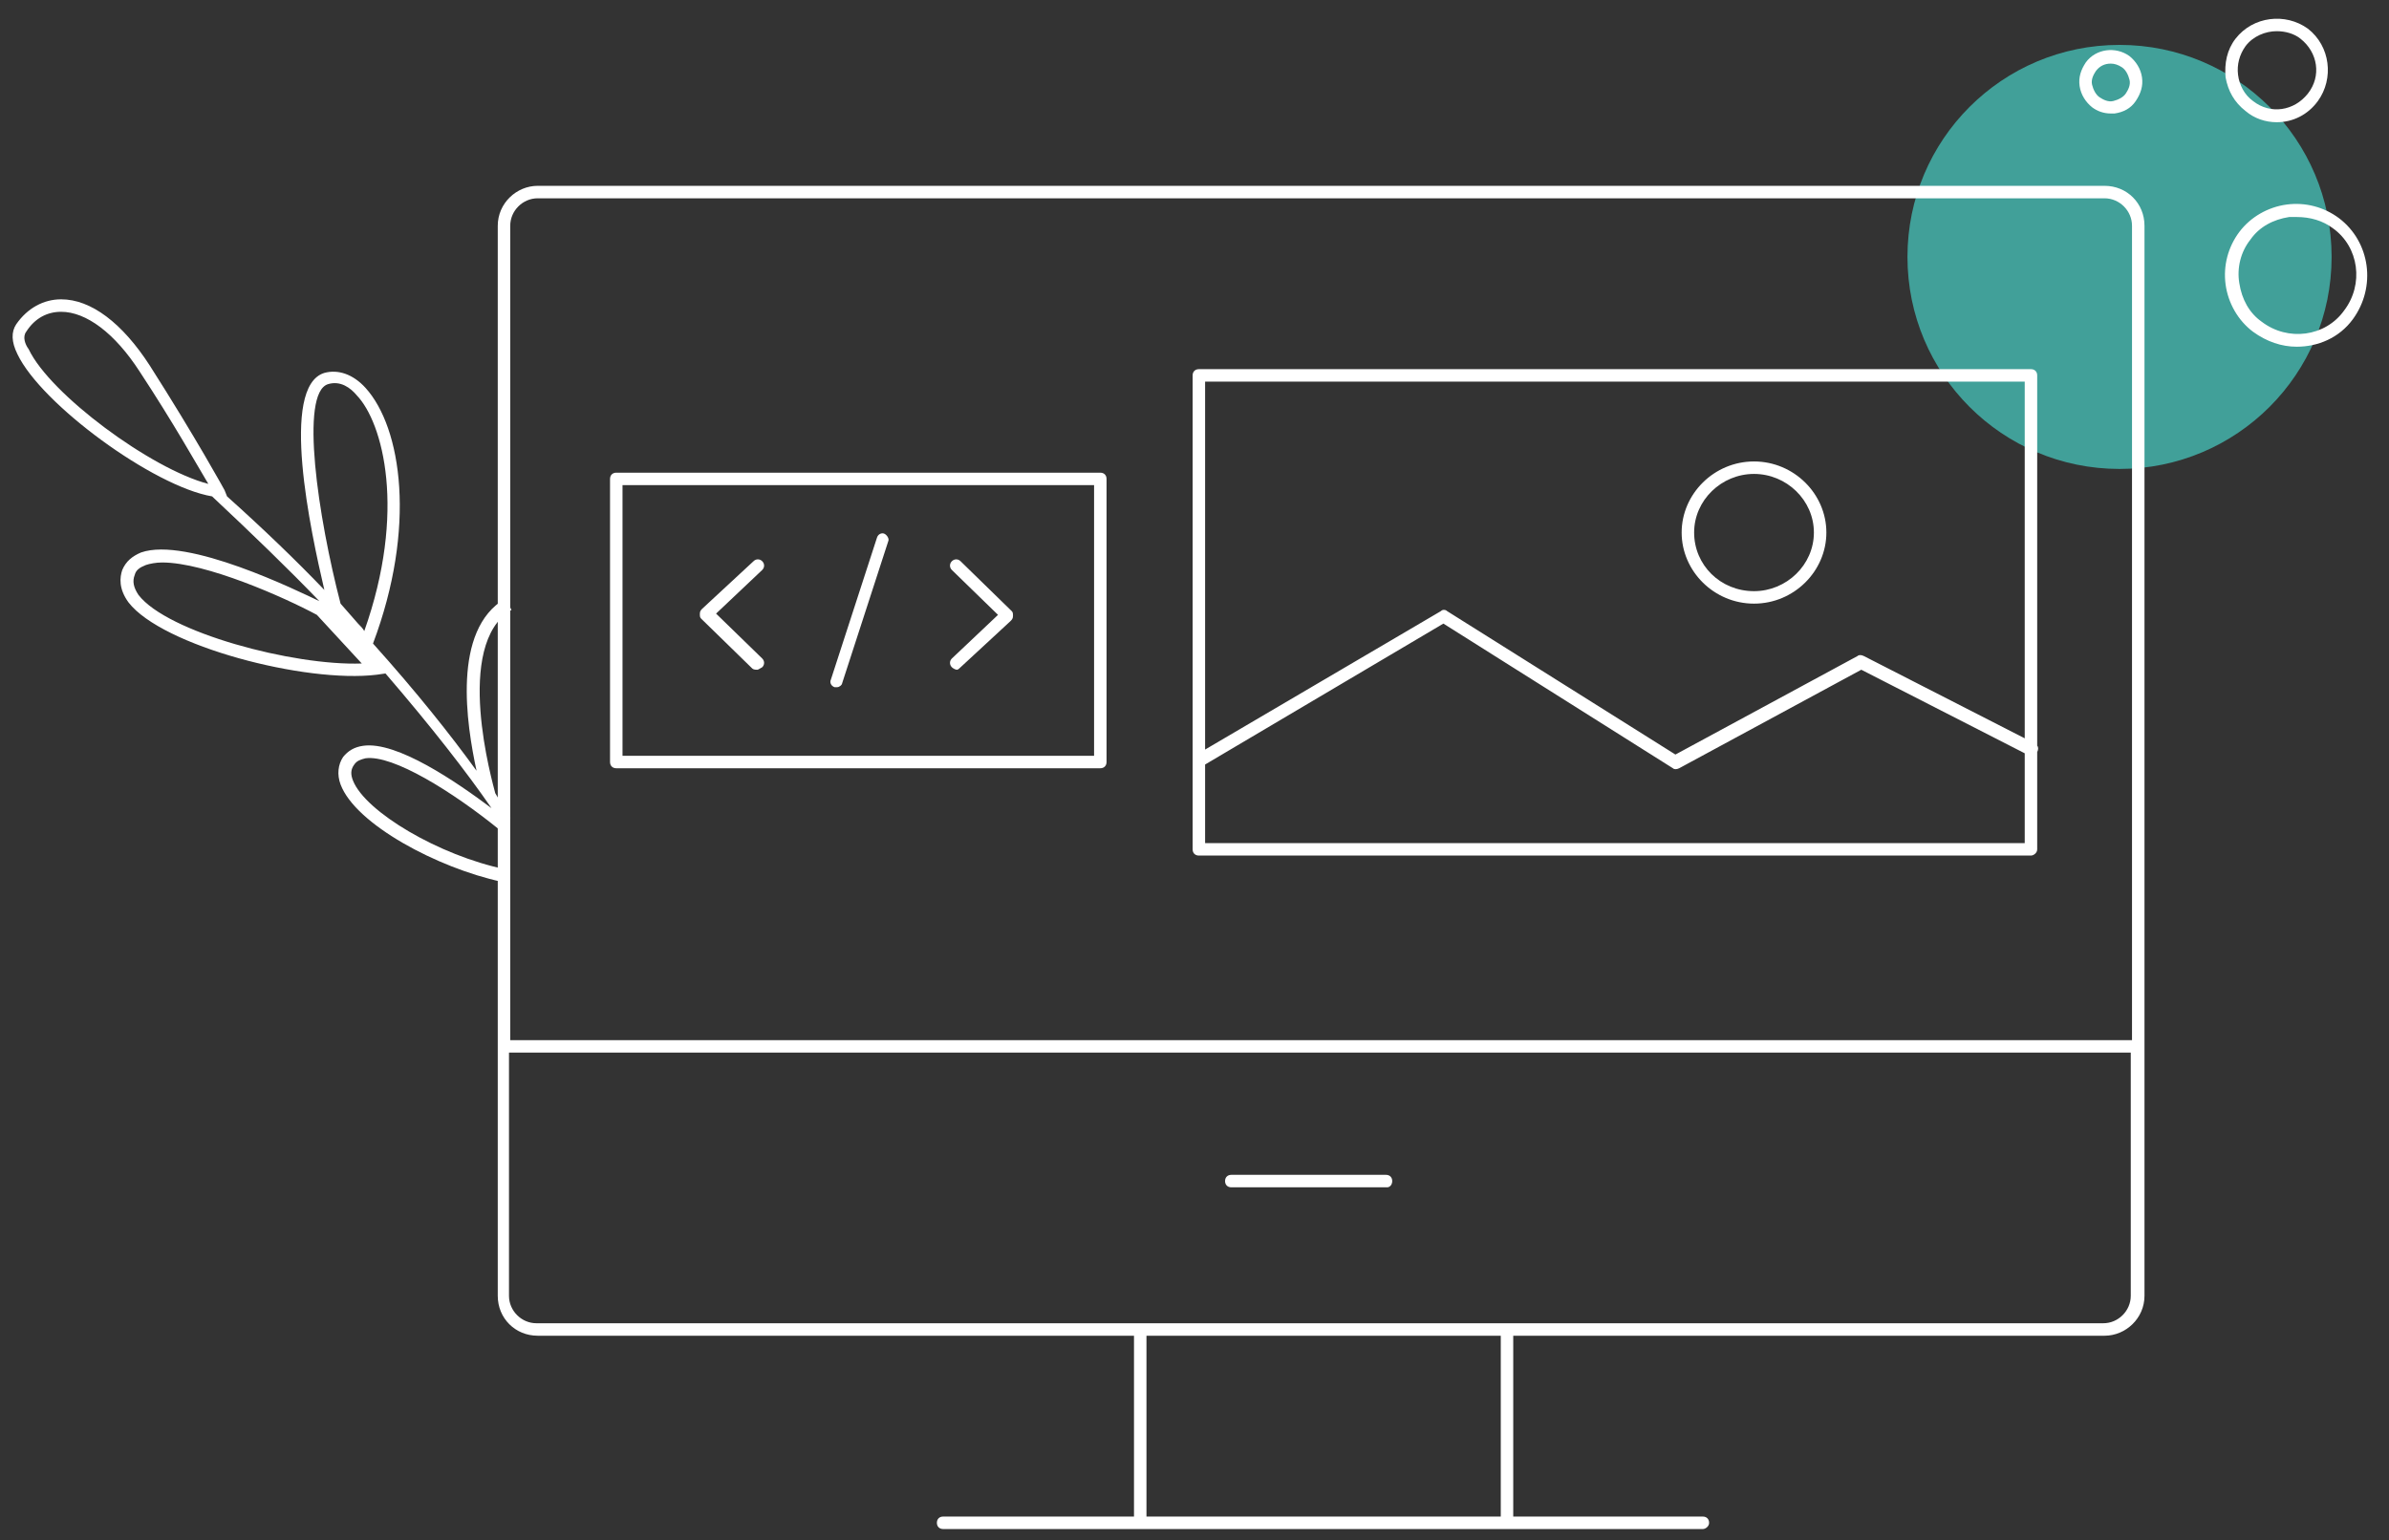 <?xml version="1.0" encoding="utf-8"?>
<!-- Generator: Adobe Illustrator 19.1.1, SVG Export Plug-In . SVG Version: 6.00 Build 0)  -->
<svg version="1.1" id="Calque_1" xmlns="http://www.w3.org/2000/svg" xmlns:xlink="http://www.w3.org/1999/xlink" x="0px" y="0px"
	 viewBox="0 0 191.5 123.5" style="enable-background:new 0 0 191.5 123.5;" xml:space="preserve">
<rect x="0" y="0" width="191.5" height="123.5" fill="#333333" stroke="none"/>
<style type="text/css">
	.st0{fill:#41A099;}
	.st1{fill:#FFFFFF;}
</style>
<g>
	<path class="st0" d="M169.9,37.6c9.4,0,17-7.6,17-17c0-9.4-7.6-17-17-17c-9.4,0-17,7.6-17,17C152.9,30,160.5,37.6,169.9,37.6"/>
	<path class="st1" d="M40.2,70.7c-5.1-1.1-11.7-4.6-12.9-7.8c-0.3-0.8-0.2-1.6,0.2-2.2c0.4-0.5,0.9-0.8,1.6-0.9
		c2.7-0.4,7.5,2.9,10.3,5c-2-2.9-4.8-6.5-8.5-10.8l-0.7,0.1c-5.7,0.7-17.2-2.3-19.9-5.8c-0.8-1.1-0.7-2-0.5-2.6
		c0.3-0.7,0.8-1.1,1.5-1.4c3.7-1.3,12.6,3.1,14.3,3.9c-2.5-2.6-5.4-5.4-8.6-8.4C12.3,39,3.3,32.4,1.4,28.4c-0.5-1-0.5-1.8-0.1-2.4
		c0.9-1.3,2.2-2,3.6-2c2.4,0,4.9,1.9,7.1,5.3c3.7,5.8,6,10,6,10l0.2,0.5c2.9,2.6,5.5,5.1,7.8,7.5c-1.1-4.7-3.6-16.3,0-17.4
		c1.1-0.3,2.3,0.1,3.3,1.2c2.9,3.2,4.1,11.2,0.6,20.5c3.5,3.9,6.2,7.3,8.3,10.2c-0.8-3.7-2-11.3,2.3-13.8l0.5,0.9
		c-4.7,2.8-1.5,13.9-1.3,14.7l1.2,2l-0.5,0.3c0.1,0,0.1,0.1,0.2,0.1L40,66.5c-3.7-3-8.5-6-10.7-5.7c-0.4,0.1-0.7,0.2-0.9,0.5
		c-0.3,0.4-0.3,0.8-0.1,1.3c1,2.5,6.9,6,12.2,7.1L40.2,70.7z M13,45.1c-0.5,0-1,0.1-1.3,0.2c-0.5,0.2-0.8,0.4-0.9,0.8
		c-0.2,0.5-0.1,1,0.3,1.6c2.3,3,12.4,5.7,17.9,5.5l-3.6-3.9C22.8,47.9,16.5,45.1,13,45.1z M28.7,50c0.2,0.2,0.4,0.4,0.5,0.6
		c3.4-9.6,1.5-16.7-0.6-18.9c-0.5-0.6-1.3-1.2-2.3-0.9c-2.3,0.7-0.8,10.7,1,17.6L28.7,50z M4.9,25c-1.1,0-2.1,0.5-2.8,1.6
		c-0.3,0.4-0.1,1,0.2,1.4c1.7,3.6,9.8,9.6,14.4,10.8c-0.9-1.5-2.8-4.9-5.5-9C9.2,26.7,6.9,25,4.9,25C4.9,25,4.9,25,4.9,25z"/>
	<path class="st1" d="M136.5,122.6H75.6c-0.3,0-0.5-0.2-0.5-0.5s0.2-0.5,0.5-0.5h15.3v-14.5H43.1c-1.8,0-3.2-1.4-3.2-3.2V18.1
		c0-1.8,1.5-3.2,3.2-3.2h125.6c1.8,0,3.2,1.4,3.2,3.2v85.8c0,1.8-1.5,3.2-3.2,3.2h-47.4v14.5h15.2c0.3,0,0.5,0.2,0.5,0.5
		S136.7,122.6,136.5,122.6z M91.9,121.6h28.4v-14.5H91.9V121.6z M40.8,84.4v19.5c0,1.2,1,2.2,2.2,2.2h125.6c1.2,0,2.2-1,2.2-2.2
		V84.4H40.8z M40.8,83.4h130.1V18.1c0-1.2-1-2.2-2.2-2.2H43.1c-1.2,0-2.2,1-2.2,2.2V83.4z M111.2,95.2H98.7c-0.3,0-0.5-0.2-0.5-0.5
		s0.2-0.5,0.5-0.5h12.4c0.3,0,0.5,0.2,0.5,0.5S111.4,95.2,111.2,95.2z M162.8,68.6H96.1c-0.3,0-0.5-0.2-0.5-0.5V61c0,0,0,0,0,0V30.1
		c0-0.3,0.2-0.5,0.5-0.5h66.7c0.3,0,0.5,0.2,0.5,0.5v29.7c0.1,0.1,0.1,0.3,0,0.5c0,0,0,0,0,0v7.8C163.3,68.4,163,68.6,162.8,68.6z
		 M96.6,67.6h65.7v-7.2l-13.1-6.7l-14.6,7.9c-0.2,0.1-0.4,0.1-0.5,0L115.7,50L96.6,61.3V67.6z M115.7,48.9c0.1,0,0.2,0,0.3,0.1
		l18.3,11.5l14.6-7.9c0.1-0.1,0.3-0.1,0.5,0l12.9,6.6V30.6H96.6v29.5L115.5,49C115.6,48.9,115.7,48.9,115.7,48.9z M88.2,61.6H49.4
		c-0.3,0-0.5-0.2-0.5-0.5V38.4c0-0.3,0.2-0.5,0.5-0.5h38.8c0.3,0,0.5,0.2,0.5,0.5v22.7C88.7,61.4,88.5,61.6,88.2,61.6z M49.9,60.6
		h37.8V38.9H49.9V60.6z M67.1,55.1c-0.1,0-0.1,0-0.2,0c-0.3-0.1-0.4-0.4-0.3-0.6l3.7-11.4c0.1-0.3,0.4-0.4,0.6-0.3s0.4,0.4,0.3,0.6
		l-3.7,11.4C67.5,54.9,67.3,55.1,67.1,55.1z M60.7,53.7c-0.1,0-0.3,0-0.4-0.1l-4.1-4c-0.1-0.1-0.1-0.2-0.1-0.4s0.1-0.3,0.2-0.4
		l4.1-3.8c0.2-0.2,0.5-0.2,0.7,0c0.2,0.2,0.2,0.5,0,0.7l-3.7,3.5l3.7,3.6c0.2,0.2,0.2,0.5,0,0.7C60.9,53.6,60.8,53.7,60.7,53.7z
		 M76.7,53.7c-0.1,0-0.3-0.1-0.4-0.2c-0.2-0.2-0.2-0.5,0-0.7l3.7-3.5l-3.7-3.6c-0.2-0.2-0.2-0.5,0-0.7c0.2-0.2,0.5-0.2,0.7,0l4.1,4
		c0.1,0.1,0.1,0.2,0.1,0.4s-0.1,0.3-0.2,0.4L77,53.5C76.9,53.6,76.8,53.7,76.7,53.7z M140.6,48.4c-3.2,0-5.8-2.6-5.8-5.7
		s2.6-5.7,5.8-5.7c3.2,0,5.8,2.6,5.8,5.7S143.8,48.4,140.6,48.4z M140.6,38c-2.6,0-4.8,2.1-4.8,4.7s2.1,4.7,4.8,4.7
		c2.6,0,4.8-2.1,4.8-4.7S143.2,38,140.6,38z"/>
	<path class="st1" d="M184.1,27.8c-1.2,0-2.4-0.4-3.5-1.2c-1.2-0.9-2-2.3-2.2-3.8s0.2-3,1.1-4.2c0.9-1.2,2.3-2,3.8-2.2
		c1.5-0.2,3,0.2,4.2,1.1c2.5,1.9,3,5.5,1.1,8.1C187.5,27.1,185.8,27.8,184.1,27.8z M184.1,17.4c-0.2,0-0.4,0-0.6,0
		c-1.3,0.2-2.4,0.8-3.1,1.8c-0.8,1-1.1,2.3-0.9,3.5c0.2,1.3,0.8,2.4,1.8,3.1c2.1,1.6,5.1,1.2,6.6-0.9c1.6-2.1,1.2-5.1-0.9-6.6
		C186.2,17.7,185.2,17.4,184.1,17.4z"/>
	<path class="st1" d="M182.5,9.8c-0.9,0-1.8-0.3-2.5-0.9c-0.9-0.7-1.4-1.6-1.6-2.7c-0.1-1.1,0.1-2.2,0.8-3.1c1.4-1.8,4-2.1,5.8-0.8
		c1.8,1.4,2.1,4,0.8,5.8v0C185,9.2,183.8,9.8,182.5,9.8z M182.5,2.5c-0.9,0-1.9,0.4-2.5,1.2c-0.5,0.7-0.7,1.5-0.6,2.3
		c0.1,0.8,0.5,1.6,1.2,2.1c1.4,1.1,3.3,0.8,4.4-0.6l0,0c1.1-1.4,0.8-3.3-0.6-4.4C183.9,2.7,183.2,2.5,182.5,2.5z"/>
	<path class="st1" d="M169.2,9.1c-0.6,0-1.1-0.2-1.5-0.5c-0.5-0.4-0.9-1-1-1.7c-0.1-0.7,0.1-1.3,0.5-1.9c0.8-1.1,2.4-1.3,3.5-0.5
		c0.5,0.4,0.9,1,1,1.7c0.1,0.7-0.1,1.3-0.5,1.9s-1,0.9-1.7,1C169.4,9.1,169.3,9.1,169.2,9.1z M169.2,5.1c-0.5,0-0.9,0.2-1.2,0.6
		c-0.2,0.3-0.4,0.7-0.3,1.1c0.1,0.4,0.3,0.8,0.6,1c0.3,0.2,0.7,0.4,1.1,0.3c0.4-0.1,0.8-0.3,1-0.6s0.4-0.7,0.3-1.1
		c-0.1-0.4-0.3-0.8-0.6-1C169.8,5.2,169.5,5.1,169.2,5.1z"/>
</g>
</svg>
